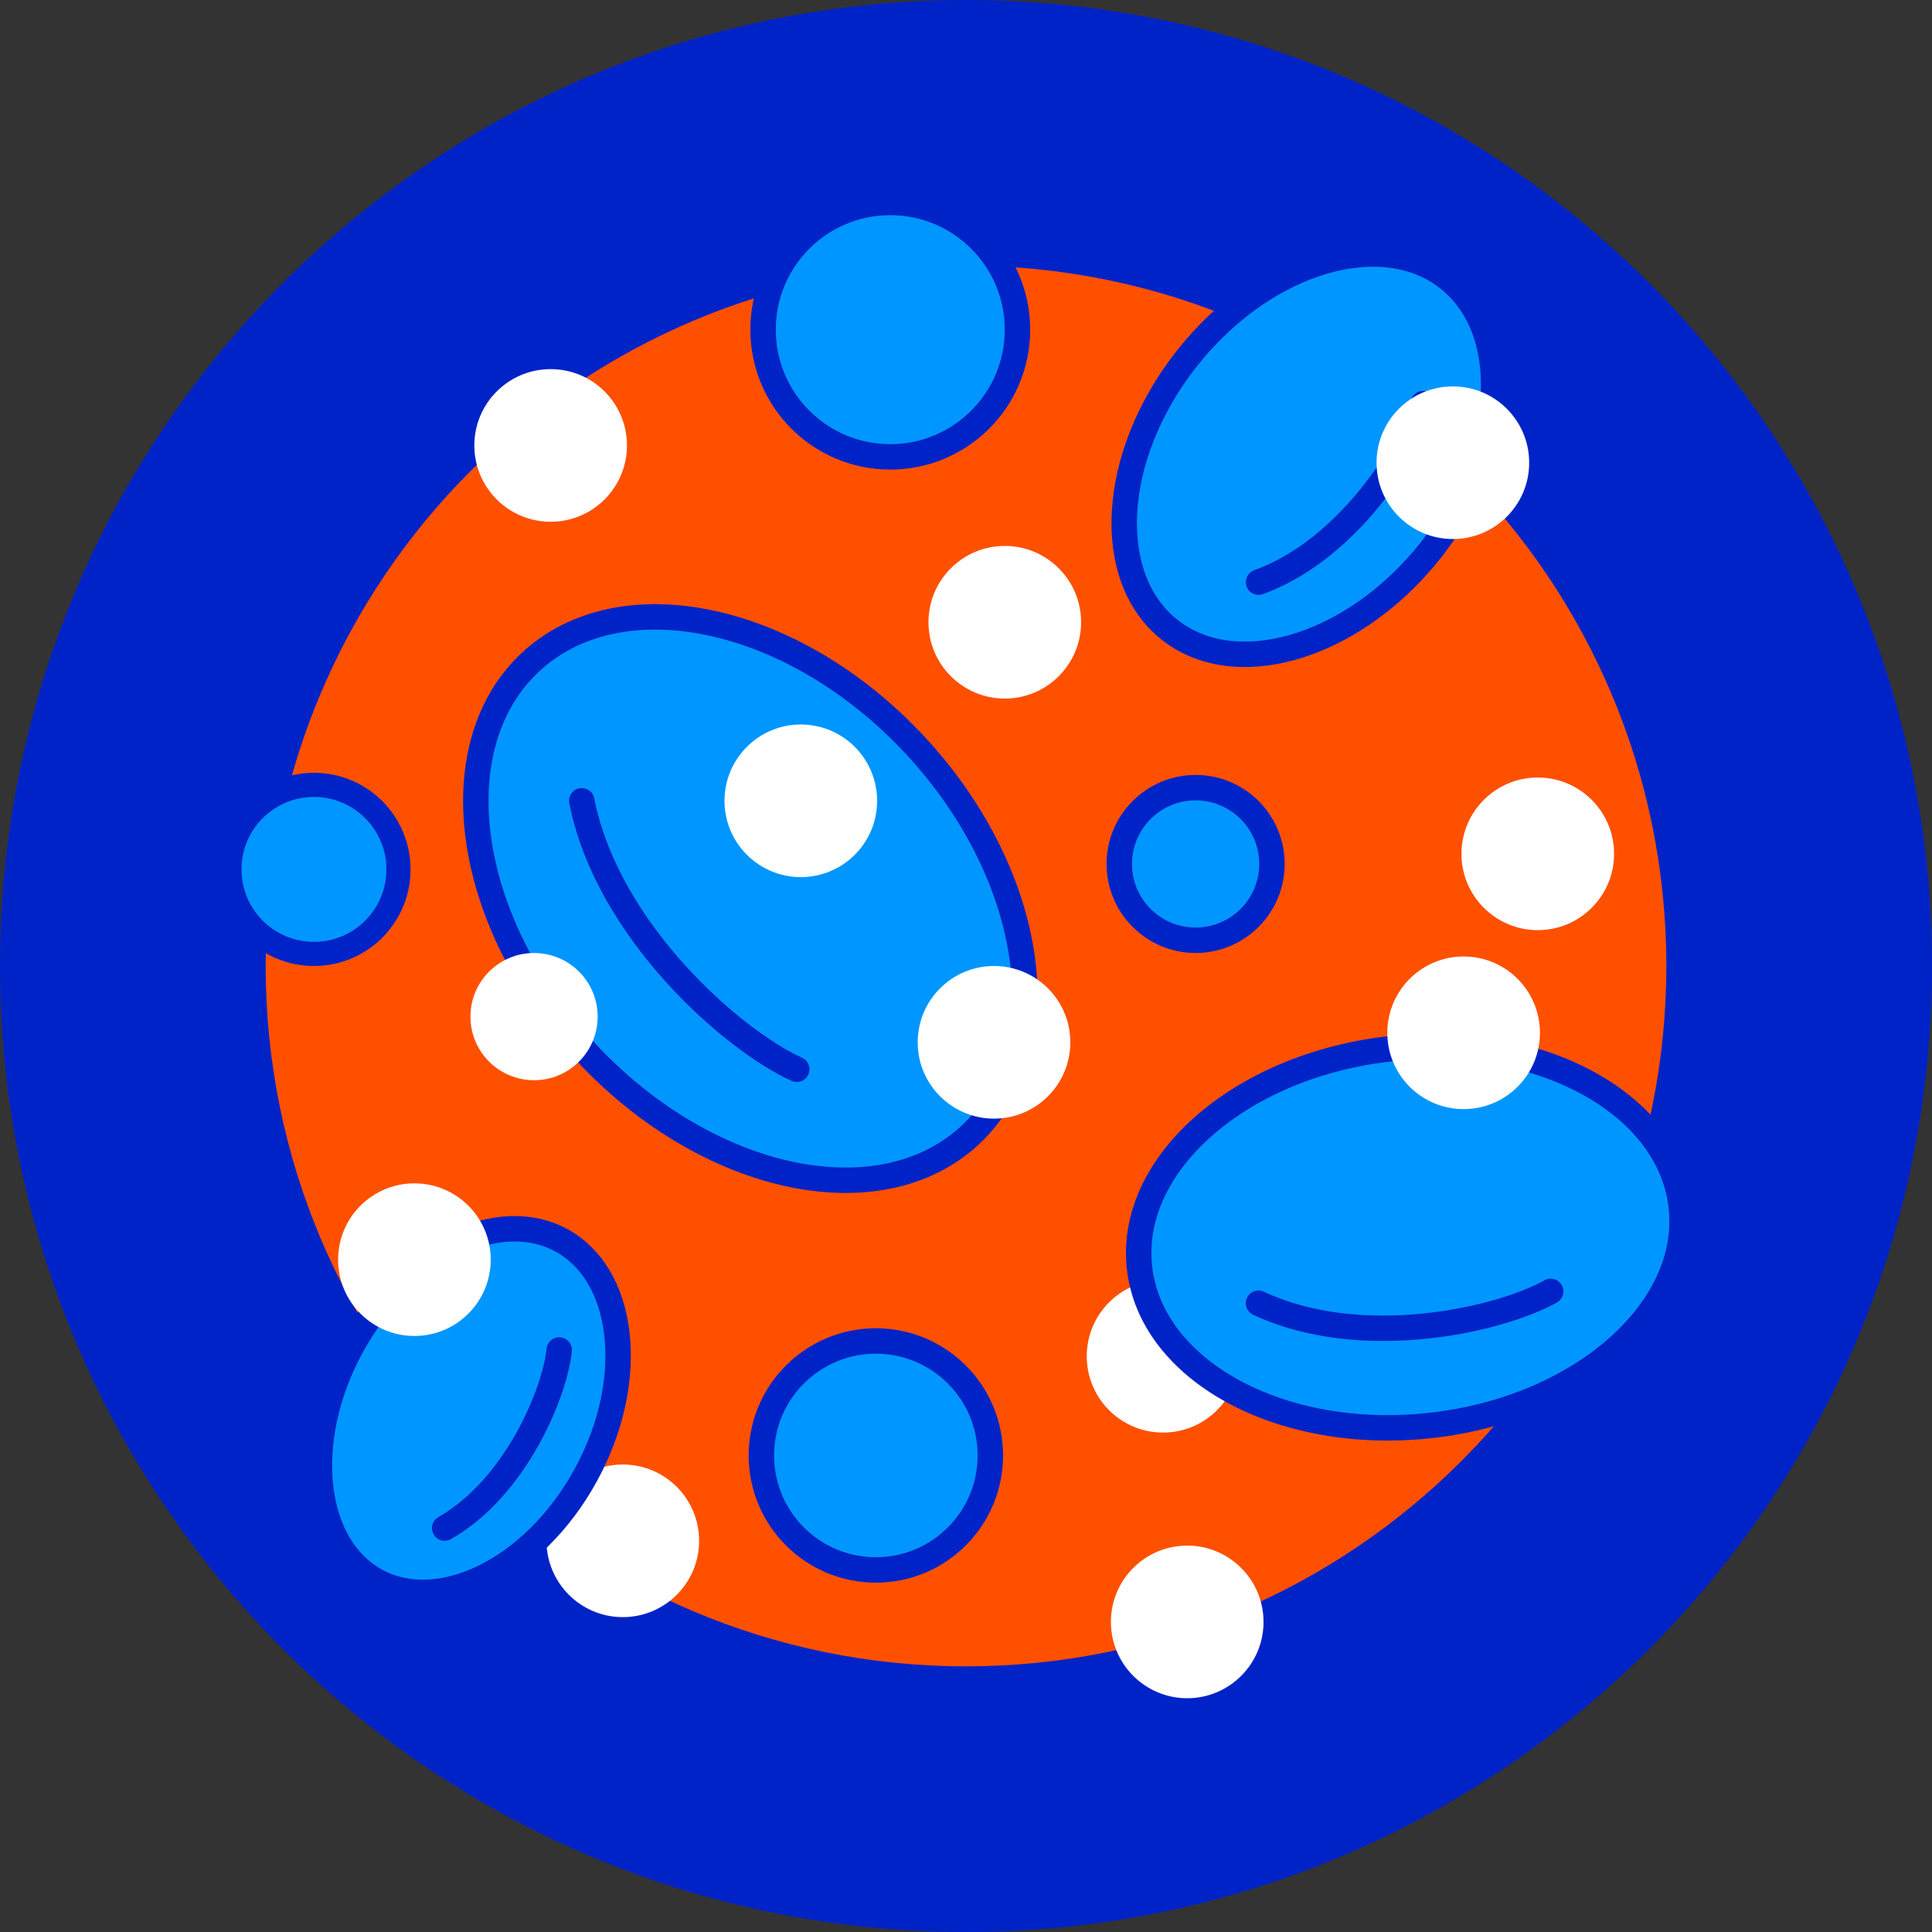 <svg width="80" height="80" viewBox="0 0 80 80" fill="none" xmlns="http://www.w3.org/2000/svg">
<rect x="0" y="0" width="80" height="80" fill="#333333" stroke="none"/>
<g clip-path="url(#clip0_11996_36953)">
<path d="M40 80C62.091 80 80 62.091 80 40C80 17.909 62.091 0 40 0C17.909 0 0 17.909 0 40C0 62.091 17.909 80 40 80Z" fill="#0023C8"/>
<path d="M69 40C69 56.016 56.016 69 40 69C23.984 69 11 56.016 11 40C11 23.984 23.984 11 40 11C56.016 11 69 23.984 69 40Z" fill="#FF5000"/>
<ellipse cx="41.606" cy="25.766" rx="3.16" ry="3.16" fill="white"/>
<circle cx="13" cy="36" r="3.5" fill="#0096FF" stroke="#0023C8"/>
<circle cx="22.801" cy="18.445" r="3.16" fill="white"/>
<circle cx="63.676" cy="35.355" r="3.16" fill="white"/>
<ellipse cx="48.16" cy="56.16" rx="3.16" ry="3.16" fill="white"/>
<ellipse cx="25.789" cy="63.802" rx="3.16" ry="3.16" fill="white"/>
<circle cx="36.864" cy="13.651" r="5.267" fill="#0096FF" stroke="#0023C8" stroke-width="1.053"/>
<path d="M41.008 60.267C41.008 62.886 38.886 65.008 36.267 65.008C33.649 65.008 31.527 62.886 31.527 60.267C31.527 57.649 33.649 55.527 36.267 55.527C38.886 55.527 41.008 57.649 41.008 60.267Z" fill="#0096FF" stroke="#0023C8" stroke-width="1.053"/>
<circle cx="49.508" cy="35.775" r="3.16" fill="#0096FF" stroke="#0023C8" stroke-width="1.053"/>
<path d="M59.228 22.802C57.602 24.848 55.557 26.214 53.584 26.788C51.61 27.361 49.758 27.132 48.425 26.073C47.092 25.014 46.45 23.261 46.564 21.208C46.677 19.157 47.547 16.856 49.172 14.81C50.798 12.765 52.844 11.398 54.816 10.825C56.79 10.251 58.643 10.48 59.976 11.54C61.309 12.599 61.95 14.352 61.837 16.405C61.723 18.456 60.853 20.757 59.228 22.802Z" fill="#0096FF" stroke="#0023C8" stroke-width="1.053"/>
<path d="M58.929 16.715C58.383 18.664 55.779 22.786 52.114 24.106" stroke="#0023C8" stroke-width="1.053" stroke-linecap="round"/>
<path d="M24.244 43.549C21.698 40.808 20.196 37.611 19.805 34.676C19.415 31.74 20.139 29.114 21.973 27.412C23.806 25.709 26.477 25.18 29.377 25.786C32.275 26.391 35.353 28.125 37.899 30.866C40.445 33.608 41.947 36.805 42.337 39.739C42.728 42.676 42.004 45.301 40.17 47.004C38.337 48.707 35.666 49.235 32.766 48.63C29.868 48.024 26.79 46.29 24.244 43.549Z" fill="#0096FF" stroke="#0023C8" stroke-width="1.053"/>
<path d="M32.991 44.276C30.378 43.097 25.158 38.573 24.089 33.158" stroke="#0023C8" stroke-width="1.053" stroke-linecap="round"/>
<ellipse cx="22.114" cy="42.096" rx="2.634" ry="2.634" fill="white"/>
<ellipse cx="60.16" cy="19.16" rx="3.16" ry="3.16" fill="white"/>
<circle cx="33.16" cy="33.16" r="3.16" fill="white"/>
<path d="M59.291 59.019C56.145 59.378 53.216 58.797 51.026 57.594C48.835 56.389 47.424 54.59 47.186 52.509C46.948 50.427 47.916 48.356 49.779 46.688C51.641 45.021 54.364 43.794 57.509 43.434C60.655 43.074 63.584 43.655 65.774 44.859C67.966 46.063 69.377 47.862 69.615 49.944C69.853 52.026 68.884 54.097 67.021 55.765C65.16 57.432 62.437 58.659 59.291 59.019Z" fill="#0096FF" stroke="#0023C8" stroke-width="1.053"/>
<path d="M64.21 53.474C62.085 54.668 56.357 55.961 52.111 53.963" stroke="#0023C8" stroke-width="1.053" stroke-linecap="round"/>
<path d="M24.271 61.052C23.189 63.043 21.647 64.514 20.054 65.297C18.458 66.08 16.856 66.157 15.576 65.461C14.296 64.765 13.49 63.379 13.28 61.614C13.07 59.851 13.467 57.757 14.549 55.766C15.631 53.776 17.173 52.304 18.767 51.522C20.362 50.738 21.964 50.661 23.244 51.357C24.524 52.053 25.331 53.439 25.541 55.204C25.75 56.967 25.354 59.061 24.271 61.052Z" fill="#0096FF" stroke="#0023C8" stroke-width="1.053"/>
<path d="M23.155 55.901C22.979 57.657 21.364 61.59 18.414 63.275" stroke="#0023C8" stroke-width="1.053" stroke-linecap="round"/>
<ellipse cx="17.16" cy="52.16" rx="3.16" ry="3.16" fill="white"/>
<circle cx="60.606" cy="42.766" r="3.16" fill="white"/>
<circle cx="41.16" cy="43.16" r="3.16" fill="white"/>
<circle cx="49.16" cy="67.16" r="3.16" fill="white"/>
</g>
<defs>
<clipPath id="clip0_11996_36953">
<rect width="80" height="80" fill="white"/>
</clipPath>
</defs>
</svg>
